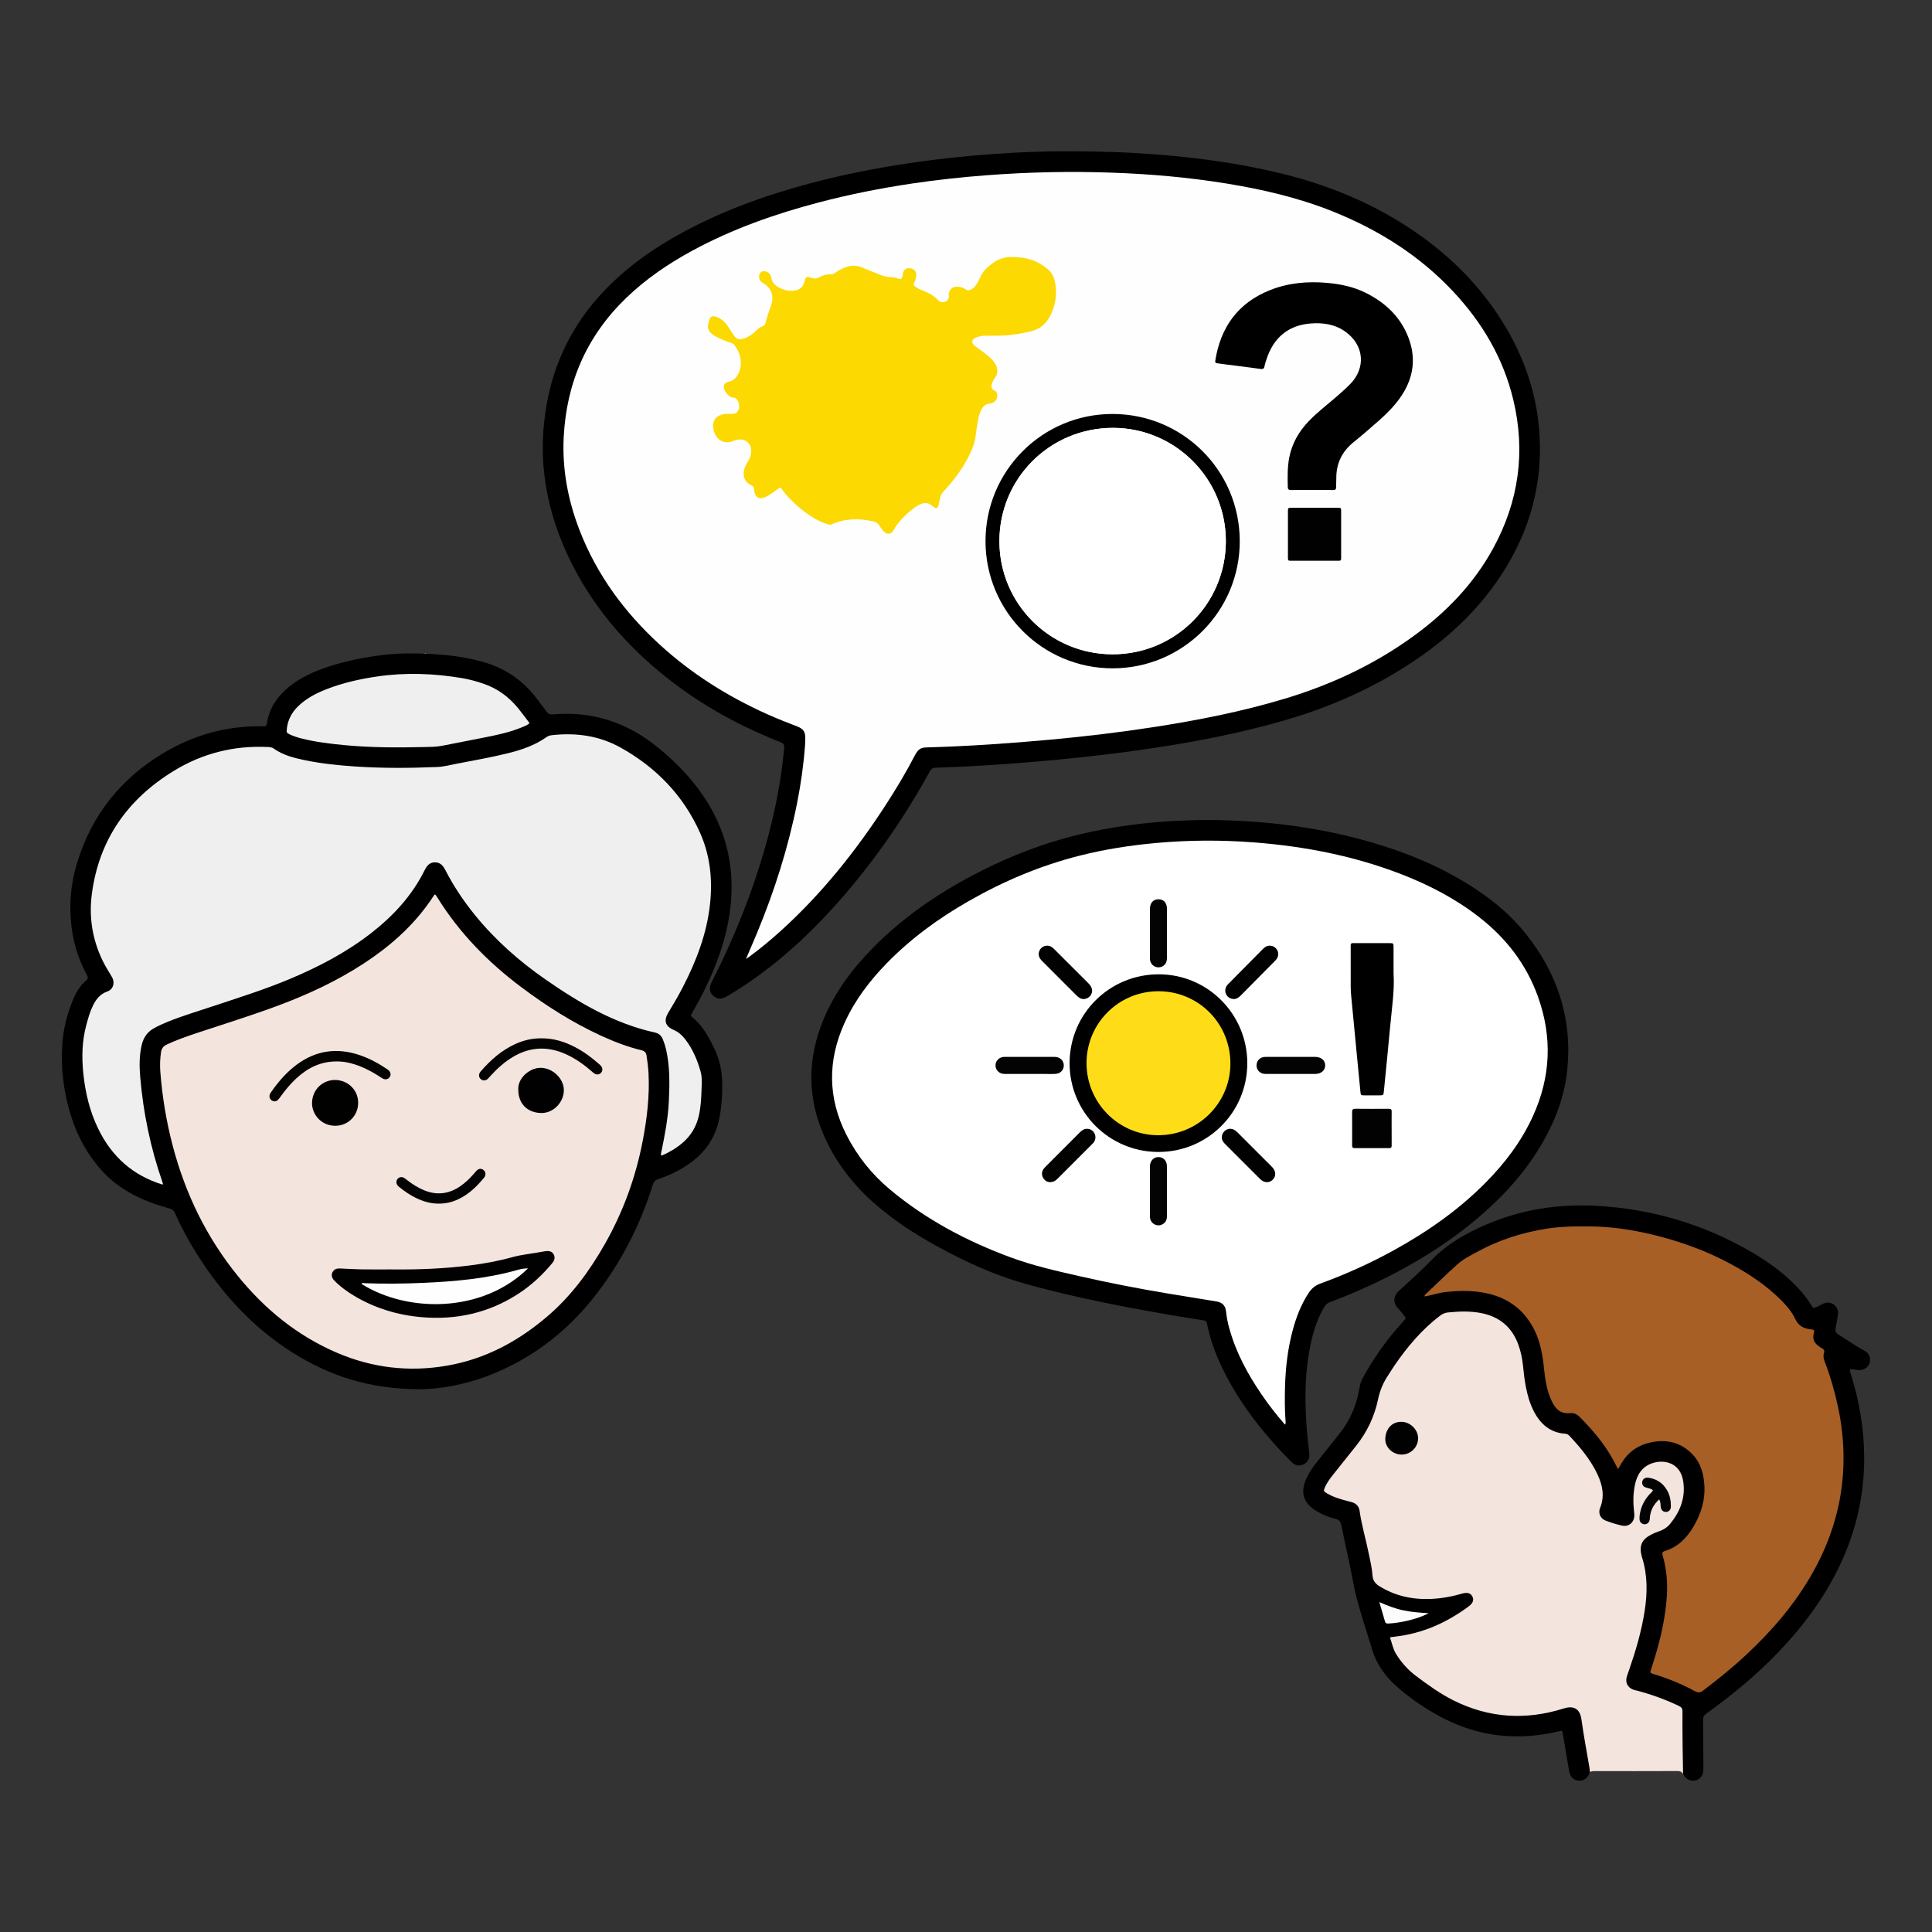<?xml version="1.0" encoding="iso-8859-1"?>
<!-- Generator: Adobe Illustrator 19.0.0, SVG Export Plug-In . SVG Version: 6.00 Build 0)  -->
<svg version="1.1" xmlns="http://www.w3.org/2000/svg" xmlns:xlink="http://www.w3.org/1999/xlink" x="0px" y="0px"
	 viewBox="0 0 500 500" style="enable-background:new 0 0 500 500;" xml:space="preserve">
<rect x="0" y="0" width="500" height="500" fill="#333333" stroke="none"/>
<g id="Layer_1">
	<g id="XMLID_5488_">
		<path id="XMLID_5509_" style="fill:#090706;" d="M119.499,306.933c-0.002-0.042-0.023-0.105-0.004-0.122
			c1.456-1.311,2.896-2.631,4.17-4.131c0.54-0.636,1.216-0.616,1.789-0.149c0.575,0.469,0.671,1.226,0.152,1.905
			c-0.507,0.663-1.097,1.262-1.643,1.896c-0.162,0.188-0.297,0.4-0.444,0.601C122.179,306.933,120.839,306.933,119.499,306.933z"/>
		<path id="XMLID_5508_" style="fill:#908D8D;" d="M110.23,224.811c0.003,2.875-0.001,5.75,0.019,8.625
			c0.002,0.315-0.222,0.808,0.411,0.843c-0.074,0.479-0.378,0.421-0.707,0.303c0-3.266,0-6.532,0-9.797
			C110.045,224.794,110.138,224.803,110.23,224.811z"/>
		<path id="XMLID_5507_" style="fill:#8D8A8A;" d="M110.193,174.05c-0.08-0.003-0.16-0.007-0.24-0.01c0-1.675,0-3.35,0-5.024
			c0.086,0.003,0.172,0.005,0.258,0.008C110.205,170.699,110.199,172.374,110.193,174.05z"/>
		<path id="XMLID_5506_" d="M274.934,39.148c9.636-0.016,16.832,0.246,24.013,0.8c10.735,0.828,21.384,2.265,31.871,4.766
			c11.774,2.808,22.902,7.179,33.103,13.761c10.681,6.892,19.559,15.566,25.998,26.602c4.642,7.956,7.555,16.505,8.373,25.695
			c1.237,13.91-2.26,26.64-9.915,38.254c-6.087,9.235-14.07,16.546-23.262,22.591c-10.008,6.582-20.843,11.356-32.328,14.702
			c-8.123,2.367-16.369,4.201-24.69,5.697c-5.806,1.044-11.64,1.922-17.492,2.684c-7.928,1.032-15.873,1.86-23.84,2.519
			c-8.22,0.679-16.446,1.215-24.689,1.466c-0.827,0.025-1.156,0.411-1.498,1.035c-6.348,11.561-13.793,22.366-22.425,32.342
			c-7.011,8.102-14.719,15.455-23.52,21.612c-2.058,1.44-4.171,2.797-6.341,4.064c-0.289,0.168-0.579,0.341-0.886,0.469
			c-1.029,0.43-1.983,0.254-2.802-0.477c-0.825-0.737-1.076-1.686-0.761-2.741c0.142-0.476,0.395-0.921,0.621-1.368
			c4.853-9.619,8.981-19.536,12.204-29.822c3.011-9.61,5.236-19.386,6.201-29.428c0.18-1.872,0.187-1.876-1.585-2.582
			c-11.121-4.434-21.416-10.282-30.635-17.953c-9.677-8.052-17.597-17.531-23.13-28.897c-5.155-10.59-7.754-21.75-6.89-33.555
			c1.089-14.873,6.865-27.642,17.644-38.053c6.322-6.106,13.609-10.823,21.42-14.768c10.776-5.441,22.149-9.224,33.842-12.104
			c8.01-1.973,16.112-3.451,24.283-4.594C250.935,40.028,264.123,39.21,274.934,39.148z"/>
		<path id="XMLID_5496_" style="fill:#8D8A8A;" d="M110.974,174.266c-0.303,0.087-0.612,0.193-0.779-0.214
			C110.473,174.059,110.743,174.09,110.974,174.266z"/>
		<path id="XMLID_5495_" style="fill:#FEFEFE;" d="M193.059,248.17c1.042-2.443,1.976-4.585,2.871-6.743
			c4.519-10.889,8.067-22.078,10.367-33.651c0.98-4.93,1.678-9.9,2.047-14.914c0.046-0.626,0.06-1.255,0.063-1.882
			c0.007-1.568-0.529-2.377-2.023-2.95c-2.617-1.004-5.225-2.028-7.783-3.175c-10.272-4.607-19.701-10.523-28.004-18.157
			c-9.001-8.275-16.108-17.898-20.563-29.359c-3.024-7.78-4.571-15.837-4.148-24.198c0.714-14.113,5.973-26.218,16.204-36.069
			c5.103-4.914,10.908-8.858,17.115-12.221c10.324-5.593,21.308-9.463,32.634-12.444c7.939-2.09,15.979-3.686,24.092-4.896
			c6.457-0.963,12.947-1.666,19.46-2.162c10.823-0.824,21.657-1.051,32.503-0.662c9.839,0.353,19.634,1.204,29.355,2.78
			c9.435,1.53,18.717,3.671,27.623,7.236c11.891,4.76,22.52,11.43,31.303,20.843c7.442,7.975,12.849,17.116,15.431,27.786
			c3.276,13.537,1.471,26.432-5.206,38.629c-4.976,9.09-11.995,16.372-20.301,22.455c-10.236,7.495-21.556,12.788-33.681,16.428
			c-11.044,3.315-22.321,5.543-33.702,7.304c-8.894,1.376-17.824,2.441-26.785,3.264c-10.506,0.966-21.026,1.691-31.573,2.004
			c-0.46,0.014-0.927,0.002-1.376,0.086c-1.035,0.192-1.65,0.894-2.115,1.796c-2.265,4.394-4.805,8.628-7.485,12.779
			c-7.799,12.08-16.709,23.237-27.403,32.906c-2.547,2.303-5.193,4.489-7.953,6.535C193.792,247.691,193.544,247.844,193.059,248.17
			z"/>
		<path id="XMLID_5493_" d="M339.512,126.815c-1.799,0-3.599-0.016-5.398,0.009c-0.577,0.008-0.821-0.168-0.834-0.781
			c-0.055-2.553-0.116-5.097,0.375-7.629c0.717-3.697,2.514-6.783,5.1-9.47c2.126-2.208,4.559-4.061,6.87-6.056
			c1.299-1.121,2.589-2.251,3.793-3.475c4.101-4.169,3.63-9.998-1.105-13.481c-2.708-1.992-5.821-2.464-9.066-2.22
			c-5.716,0.429-9.589,3.564-11.454,9.182c-0.198,0.595-0.404,1.195-0.512,1.809c-0.117,0.668-0.358,0.878-1.087,0.773
			c-3.146-0.45-6.304-0.821-9.457-1.223c-0.581-0.074-1.161-0.152-1.741-0.235c-0.396-0.056-0.555-0.236-0.484-0.683
			c1.378-8.647,5.847-14.918,14.096-18.224c4.795-1.922,9.799-2.356,14.919-1.896c3.493,0.314,6.872,1.036,10.013,2.616
			c4.988,2.51,8.873,6.152,10.922,11.438c1.84,4.746,1.553,9.408-0.988,13.899c-1.762,3.114-4.24,5.587-6.884,7.916
			c-2.04,1.798-4.09,3.588-6.211,5.287c-3.052,2.444-4.589,5.563-4.546,9.471c0.008,0.753-0.061,1.506-0.047,2.259
			c0.01,0.551-0.225,0.725-0.751,0.72C343.195,126.804,341.353,126.815,339.512,126.815z"/>
		<path id="XMLID_5490_" style="fill:#020101;" d="M340.158,131.415c2.007,0,4.014-0.008,6.021,0.004
			c0.886,0.005,0.906,0.024,0.908,0.908c0.008,3.972,0.008,7.945-0.001,11.917c-0.002,0.86-0.027,0.881-0.933,0.882
			c-3.972,0.008-7.945,0.009-11.917,0c-0.89-0.002-0.915-0.025-0.917-0.91c-0.01-3.972-0.01-7.945,0-11.917
			c0.002-0.857,0.027-0.875,0.944-0.88C336.228,131.407,338.193,131.415,340.158,131.415z"/>
		<g id="XMLID_5451_">
			<path id="XMLID_5494_" d="M287.781,107.137c-18.115,0.061-32.75,14.79-32.732,32.941c0.018,18.179,14.775,32.913,32.937,32.886
				c18.173-0.027,32.9-14.802,32.861-32.965C320.808,121.733,306.059,107.075,287.781,107.137z M287.887,169.331
				c-16.218-0.032-29.273-13.137-29.242-29.352c0.031-16.252,13.182-29.295,29.485-29.243c16.101,0.051,29.154,13.214,29.117,29.361
				C317.211,156.315,304.107,169.363,287.887,169.331z"/>
			<path id="XMLID_5521_" style="fill:#FFFFFF;" d="M288.131,110.735c-16.304-0.052-29.454,12.991-29.485,29.243
				c-0.031,16.216,13.024,29.32,29.242,29.352c16.219,0.032,29.323-13.016,29.36-29.235
				C317.285,123.949,304.231,110.786,288.131,110.735z"/>
		</g>
		<path id="XMLID_5694_" d="M312.177,212.2c13.664,0.079,26.526,1.516,39.153,4.803c9.108,2.371,17.876,5.619,26.064,10.314
			c6.587,3.777,12.615,8.284,17.391,14.24c8.209,10.234,12.11,21.878,10.851,35.047c-0.647,6.767-2.952,13.032-6.315,18.914
			c-4.225,7.391-9.818,13.632-16.239,19.163c-8.66,7.46-18.359,13.276-28.704,18.06c-3.305,1.528-6.66,2.941-10.079,4.192
			c-0.772,0.283-1.263,0.732-1.656,1.411c-1.784,3.081-2.821,6.428-3.529,9.887c-1.302,6.363-1.453,12.795-1.079,19.254
			c0.153,2.633,0.399,5.258,0.736,7.874c0.043,0.332,0.087,0.665,0.102,0.999c0.055,1.212-0.453,2.122-1.553,2.633
			c-1.108,0.514-2.139,0.294-3.002-0.55c-1.766-1.727-3.448-3.537-5.079-5.392c-4.689-5.332-8.842-11.039-12.099-17.367
			c-2.096-4.072-3.781-8.297-4.709-12.801c-0.216-1.049-0.228-1.061-1.355-1.234c-5.128-0.786-10.244-1.652-15.346-2.592
			c-10.165-1.874-20.273-3.994-30.239-6.772c-8.076-2.252-15.622-5.715-22.942-9.726c-5.593-3.065-10.917-6.53-15.766-10.693
			c-5.802-4.98-10.406-10.874-13.505-17.887c-4.423-10.006-4.337-20.061-0.165-30.113c2.949-7.104,7.465-13.147,12.827-18.591
			c7.561-7.676,16.311-13.728,25.802-18.748c7.418-3.923,15.133-7.127,23.214-9.423c6.617-1.88,13.359-3.114,20.188-3.903
			C301.014,212.519,306.907,212.255,312.177,212.2z"/>
		<g id="XMLID_5449_">
			<path id="XMLID_5696_" style="fill:#F4E4DE;" d="M435.579,459.116c-0.304-0.532-0.687-0.775-1.374-0.771
				c-7.136,0.035-14.271,0.022-21.407,0.018c-0.463,0-0.919,0-1.33,0.253c-0.742-1.357-0.78-2.887-1.024-4.357
				c-0.534-3.221-1.091-6.437-1.63-9.657c-0.345-2.064-1.477-2.785-3.512-2.236c-2.911,0.785-5.82,1.515-8.838,1.832
				c-4.994,0.525-9.837-0.025-14.626-1.489c-6.802-2.079-12.492-6.023-17.765-10.605c-2.2-1.912-3.673-4.428-4.401-7.327
				c-0.235-0.933,0.062-1.328,0.946-1.478c1.649-0.28,3.309-0.485,4.938-0.898c5.017-1.274,9.58-3.489,13.772-6.501
				c0.444-0.319,0.853-0.677,1.181-1.118c0.327-0.44,0.404-0.915,0.15-1.414c-0.274-0.541-0.725-0.798-1.329-0.758
				c-0.504,0.033-0.99,0.176-1.472,0.315c-2.547,0.735-5.163,1.17-7.792,1.26c-4.874,0.166-9.469-0.909-13.604-3.632
				c-0.864-0.569-1.398-1.319-1.512-2.338c-0.553-4.926-1.957-9.677-2.961-14.511c-0.136-0.656-0.323-1.307-0.366-1.974
				c-0.098-1.518-0.973-2.339-2.35-2.74c-1.567-0.456-3.15-0.859-4.655-1.51c-2.442-1.058-2.72-1.687-1.332-3.945
				c1.448-2.356,3.256-4.462,5.042-6.566c3.395-3.999,6.491-8.25,7.571-13.433c0.959-4.601,3.248-8.374,5.91-12.039
				c3.013-4.149,6.397-7.955,10.48-11.101c0.61-0.47,1.229-0.897,2.005-0.967c3.378-0.303,6.759-0.558,10.098,0.324
				c4.964,1.312,7.881,4.633,9.299,9.45c0.929,3.157,0.858,6.466,1.53,9.66c0.74,3.518,1.747,6.907,4.462,9.504
				c1.351,1.293,2.934,2.074,4.795,2.236c0.833,0.072,1.563,0.325,2.127,0.939c2.978,3.251,5.787,6.623,7.494,10.76
				c1.039,2.517,1.352,5.059,0.468,7.711c-0.595,1.785,0.034,2.905,1.835,3.472c0.958,0.301,1.893,0.688,2.879,0.889
				c2.295,0.467,3.534-0.74,3.283-3.048c-0.3-2.761-0.284-5.523,0.542-8.213c1.22-3.971,4.891-5.957,8.747-4.839
				c2.342,0.679,3.473,2.349,3.996,4.559c0.821,3.47-0.122,6.631-1.823,9.626c-1.175,2.068-2.786,3.639-5.134,4.36
				c-0.716,0.22-1.374,0.617-2.009,1.027c-1.727,1.113-2.338,2.437-1.766,4.381c1.028,3.494,1.419,7.039,1.263,10.669
				c-0.116,2.689-0.534,5.331-1.124,7.943c-0.887,3.921-1.915,7.806-3.386,11.559c-0.061,0.156-0.114,0.315-0.168,0.473
				c-0.917,2.696-0.344,3.71,2.448,4.461c3.402,0.915,6.697,2.129,9.916,3.564c1.138,0.507,1.676,1.214,1.614,2.502
				c-0.224,4.686,0.346,9.363,0.231,14.05C435.896,458.015,436.043,458.63,435.579,459.116z"/>
			<path id="XMLID_5695_" d="M435.579,459.116c-0.04-2.342-0.093-4.684-0.117-7.027c-0.031-3.056-0.066-6.112-0.038-9.167
				c0.007-0.75-0.261-1.104-0.913-1.417c-3.52-1.689-7.171-3.003-10.945-3.988c-0.323-0.084-0.655-0.152-0.965-0.273
				c-1.314-0.512-1.982-1.766-1.632-3.134c0.175-0.686,0.445-1.349,0.677-2.021c1.712-4.948,3.173-9.958,3.987-15.147
				c0.73-4.65,0.765-9.25-0.641-13.793c-0.05-0.16-0.102-0.319-0.143-0.481c-0.666-2.627,0.03-4.23,2.425-5.484
				c0.664-0.348,1.364-0.645,2.074-0.884c1.145-0.386,2.134-1.013,2.885-1.932c2.595-3.171,3.988-6.716,3.397-10.907
				c-0.693-4.915-4.866-5.772-7.836-4.845c-2.925,0.913-4.198,3.148-4.733,5.944c-0.419,2.194-0.418,4.409-0.172,6.626
				c0.032,0.291,0.075,0.582,0.081,0.874c0.036,1.849-1.373,3.154-3.166,2.77c-1.466-0.314-2.913-0.778-4.314-1.317
				c-1.293-0.497-1.936-1.924-1.401-3.228c1.251-3.049,0.652-5.914-0.669-8.729c-1.784-3.8-4.447-6.968-7.29-10.001
				c-0.306-0.327-0.654-0.478-1.098-0.51c-3.923-0.28-6.415-2.552-8.122-5.886c-0.999-1.952-1.581-4.046-2.008-6.187
				c-0.377-1.89-0.571-3.805-0.772-5.719c-0.189-1.797-0.575-3.547-1.188-5.25c-1.613-4.48-4.782-7.159-9.41-8.132
				c-2.941-0.618-5.905-0.498-8.873-0.2c-0.833,0.084-1.491,0.457-2.135,0.95c-4.639,3.554-8.331,7.969-11.623,12.749
				c-0.617,0.896-1.168,1.836-1.77,2.741c-1.238,1.863-2.031,3.856-2.501,6.082c-0.925,4.388-2.821,8.392-5.628,11.927
				c-2.03,2.557-4.071,5.104-6.104,7.659c-0.757,0.952-1.462,1.941-1.974,3.049c-0.458,0.99-0.419,1.117,0.553,1.69
				c1.676,0.988,3.536,1.493,5.395,1.995c0.404,0.109,0.82,0.181,1.211,0.324c0.984,0.361,1.615,1.079,1.763,2.107
				c0.543,3.776,1.642,7.431,2.393,11.161c0.372,1.844,0.83,3.669,0.954,5.558c0.077,1.179,0.565,2.065,1.648,2.751
				c4.153,2.629,8.691,3.595,13.535,3.383c2.729-0.12,5.398-0.608,8.02-1.373c1.339-0.39,2.171-0.149,2.631,0.713
				c0.49,0.917,0.198,1.757-0.994,2.639c-5.654,4.182-11.888,6.961-18.928,7.776c-0.411,0.048-0.821,0.108-1.402,0.185
				c0.556,1.49,0.784,3.01,1.609,4.335c1.364,2.19,3.044,4.085,5.113,5.639c3.081,2.313,6.192,4.573,9.65,6.311
				c9.257,4.654,18.838,5.219,28.64,2.12c2.259-0.714,4.143-0.188,4.56,2.854c0.573,4.183,1.376,8.335,2.074,12.501
				c0.062,0.369,0.081,0.746,0.12,1.119c-0.082,0.192-0.158,0.387-0.248,0.576c-0.554,1.155-1.525,1.743-2.701,1.64
				c-1.199-0.105-2.121-0.919-2.376-2.231c-0.351-1.806-0.632-3.626-0.94-5.441c-0.252-1.485-0.493-2.971-0.75-4.455
				c-0.146-0.842-0.16-0.859-1.027-0.65c-4.216,1.018-8.488,1.465-12.823,1.264c-6.914-0.321-13.309-2.394-19.272-5.83
				c-3.559-2.051-6.94-4.386-9.992-7.142c-2.863-2.585-5.078-5.603-6.215-9.394c-1.779-5.93-3.895-11.784-5.014-17.872
				c-0.886-4.817-2.03-9.569-2.98-14.366c-0.19-0.957-0.594-1.405-1.538-1.639c-1.749-0.434-3.422-1.114-4.966-2.063
				c-3.355-2.062-4.169-4.767-2.55-8.365c0.71-1.578,1.701-2.976,2.769-4.322c1.924-2.427,3.859-4.846,5.792-7.266
				c2.835-3.549,4.521-7.6,5.226-12.066c0.126-0.801,0.366-1.525,0.751-2.236c2.925-5.401,6.462-10.361,10.637-14.866
				c0.672-0.725,0.666-0.729,0.054-1.479c-0.477-0.583-0.911-1.208-1.436-1.744c-1.428-1.461-1.356-3.238,0.258-4.691
				c2.892-2.603,5.77-5.235,8.484-8.02c3.972-4.076,8.787-6.785,13.922-9.003c9.078-3.921,18.599-5.4,28.44-4.893
				c14.336,0.738,27.74,4.682,40.165,11.88c3.408,1.974,6.638,4.222,9.587,6.851c2.324,2.072,4.398,4.357,6.046,7.012
				c0.495,0.798,0.517,0.803,1.366,0.435c0.536-0.233,1.052-0.514,1.574-0.78c1.03-0.524,2.031-0.483,2.945,0.229
				c0.866,0.675,1.175,1.588,0.978,2.678c-0.201,1.112-0.338,2.236-0.581,3.338c-0.168,0.759,0.011,1.222,0.696,1.647
				c2.238,1.389,4.365,2.953,6.711,4.176c1.409,0.734,1.883,2.182,1.272,3.506c-0.479,1.038-1.527,1.626-2.777,1.541
				c-0.375-0.026-0.746-0.106-1.12-0.144c-0.328-0.033-0.659-0.042-1.056-0.066c-0.087,0.618,0.174,1.106,0.325,1.597
				c2.143,6.966,3.339,14.086,3.344,21.377c0.008,10.575-2.523,20.542-7.379,29.929c-3.917,7.573-9.026,14.271-14.92,20.395
				c-5.678,5.901-11.961,11.095-18.609,15.856c-0.589,0.422-0.801,0.829-0.792,1.526c0.051,3.851,0.059,7.702,0.081,11.553
				c0.003,0.544,0.023,1.09-0.008,1.632c-0.07,1.236-0.811,2.183-1.931,2.513c-1.072,0.315-2.148-0.052-2.892-1
				C435.842,459.545,435.717,459.325,435.579,459.116z"/>
			<path id="XMLID_5692_" style="fill:#010101;" d="M367.004,372.218c-0.005,2.319-1.888,4.202-4.225,4.226
				c-2.334,0.023-4.379-1.891-4.265-4.152c0.121-2.394,1.562-4.299,4.1-4.329C364.931,367.935,367.008,369.976,367.004,372.218z"/>
			<path id="XMLID_5691_" style="fill:#030303;" d="M427.786,385.65c-0.528-0.381-1.094-0.502-1.665-0.638
				c-0.841-0.2-1.234-0.785-1.106-1.541c0.121-0.72,0.721-1.154,1.593-1.036c2.119,0.286,3.731,1.366,4.81,3.219
				c0.758,1.301,1.017,2.73,1.006,4.212c-0.007,0.863-0.513,1.396-1.257,1.419c-0.747,0.023-1.285-0.471-1.373-1.322
				c-0.064-0.616-0.032-1.243-0.374-1.935c-1.372,1.207-2.173,2.646-2.404,4.407c-0.043,0.33-0.02,0.674-0.101,0.992
				c-0.173,0.676-0.753,1.099-1.37,1.057c-0.628-0.043-1.163-0.533-1.231-1.216c-0.041-0.41-0.002-0.835,0.054-1.247
				c0.276-2.052,1.173-3.81,2.562-5.332C427.205,386.385,427.573,386.157,427.786,385.65z"/>
			<path id="XMLID_5690_" style="fill:#A75F26;" d="M418.68,380.095c-0.494-0.933-0.973-1.894-1.502-2.827
				c-2.248-3.963-5.202-7.37-8.384-10.596c-0.688-0.697-1.498-1.063-2.482-0.955c-2.385,0.263-3.743-1.056-4.682-3.022
				c-1.225-2.566-1.71-5.315-1.995-8.113c-0.361-3.545-0.888-7.045-2.492-10.296c-2.493-5.054-6.49-8.194-11.954-9.487
				c-3.751-0.888-7.528-0.837-11.337-0.387c-1.749,0.206-3.39,0.85-5.199,1.099c0.048-0.486,0.4-0.671,0.645-0.903
				c2.612-2.475,5.197-4.98,7.868-7.39c1.495-1.349,3.317-2.254,5.076-3.217c5.632-3.081,11.651-5.016,17.984-6.017
				c3.819-0.604,7.663-0.643,11.513-0.589c5.373,0.076,10.658,0.855,15.868,2.109c7.183,1.729,14.097,4.214,20.593,7.766
				c4.641,2.537,9.016,5.466,12.771,9.232c1.451,1.455,2.794,3.036,3.669,4.902c0.792,1.691,2.105,2.4,3.832,2.604
				c1.112,0.132,1.179,0.148,0.916,1.182c-0.353,1.385,0.178,2.359,1.231,3.156c0.266,0.202,0.541,0.403,0.84,0.549
				c0.624,0.306,0.786,0.694,0.566,1.401c-0.225,0.723-0.04,1.483,0.243,2.206c1.435,3.668,2.496,7.447,3.343,11.29
				c1.267,5.754,1.75,11.581,1.368,17.45c-0.611,9.382-3.452,18.094-8.122,26.24c-4.498,7.846-10.325,14.603-16.902,20.741
				c-3.547,3.31-7.316,6.366-11.192,9.29c-0.725,0.547-1.283,0.624-2.109,0.175c-3.388-1.842-6.944-3.304-10.639-4.422
				c-1.018-0.308-1.021-0.33-0.666-1.403c1.221-3.692,2.3-7.423,3.026-11.248c0.467-2.463,0.831-4.933,1.001-7.442
				c0.244-3.586-0.068-7.09-1.056-10.539c-0.161-0.56-0.238-1.001,0.518-1.228c3.408-1.026,5.723-3.403,7.458-6.361
				c1.939-3.305,3.057-6.864,2.789-10.764c-0.2-2.912-0.956-5.666-2.984-7.815c-3.01-3.189-6.796-4.104-11.027-3.145
				c-3.452,0.783-6.051,2.747-7.732,5.887c-0.157,0.293-0.329,0.578-0.501,0.862C418.829,380.091,418.767,380.083,418.68,380.095z"
				/>
			<path id="XMLID_5689_" style="fill:#FCFCFC;" d="M369.736,417.499c-2.104,1.081-4.327,1.738-6.616,2.18
				c-1.271,0.245-2.55,0.443-3.848,0.487c-0.411,0.014-0.709-0.048-0.842-0.53c-0.444-1.598-0.929-3.184-1.467-5.012
				c2.175,0.948,4.174,1.717,6.284,2.149C365.384,417.212,367.545,417.365,369.736,417.499z"/>
		</g>
		<path id="XMLID_5688_" style="fill:#FFFFFF;" d="M332.55,368.681c-2.226-2.532-4.218-5.112-6.06-7.807
			c-3.561-5.21-6.541-10.709-8.274-16.82c-0.423-1.492-0.746-3.004-0.905-4.549c-0.164-1.595-0.923-2.426-2.489-2.685
			c-4.127-0.683-8.259-1.337-12.385-2.024c-7.841-1.305-15.64-2.83-23.391-4.595c-5.875-1.338-11.762-2.681-17.419-4.765
			c-11.384-4.192-22.002-9.808-31.351-17.633c-4.678-3.915-8.423-8.608-11.194-14.048c-4.886-9.59-4.934-19.288-0.508-29.042
			c2.661-5.866,6.502-10.91,10.979-15.493c6.218-6.366,13.341-11.549,21.04-15.958c9.123-5.225,18.73-9.284,28.943-11.853
			c6.424-1.616,12.947-2.63,19.541-3.233c8.484-0.776,16.976-0.817,25.462-0.163c13.038,1.005,25.777,3.469,38.019,8.193
			c7.26,2.802,14.107,6.36,20.267,11.163c6.961,5.426,12.162,12.14,15.176,20.503c3.795,10.527,3.34,20.854-1.293,31.013
			c-2.954,6.479-7.177,12.064-12.154,17.106c-6.998,7.091-15.068,12.735-23.76,17.533c-6.129,3.383-12.491,6.261-19.065,8.655
			c-1.348,0.491-2.301,1.288-3.057,2.442c-1.924,2.939-3.177,6.163-4.089,9.533c-1.309,4.835-1.884,9.774-2.021,14.768
			c-0.082,2.971-0.078,5.944,0.14,8.912C332.72,368.069,332.808,368.319,332.55,368.681z"/>
		<path id="XMLID_5687_" d="M276.81,275.102c0.033-12.772,10.363-23.006,23.168-22.95c12.634,0.055,22.832,10.349,22.82,23.035
			c-0.012,12.721-10.293,22.96-23.03,22.938C287.038,298.103,276.777,287.812,276.81,275.102z"/>
		<path id="XMLID_5686_" d="M360.653,251.999c0.295,4.149-0.457,9.001-0.898,13.869c-0.498,5.496-1.067,10.985-1.603,16.477
			c-0.11,1.125-0.106,1.129-1.254,1.133c-1.255,0.004-2.509,0.009-3.764-0.002c-0.959-0.008-0.968-0.017-1.06-0.947
			c-0.247-2.496-0.488-4.993-0.728-7.49c-0.553-5.743-1.108-11.485-1.652-17.229c-0.075-0.79-0.129-1.584-0.132-2.377
			c-0.014-3.346-0.008-6.692-0.005-10.038c0.001-1.381-0.136-1.319,1.254-1.319c2.886,0,5.772-0.002,8.657,0.001
			c1.173,0.002,1.18,0.008,1.183,1.133C360.657,247.219,360.653,249.227,360.653,251.999z"/>
		<path id="XMLID_5683_" style="fill:#020202;" d="M360.154,292.075c0,1.464-0.013,2.929,0.007,4.393
			c0.007,0.472-0.139,0.669-0.637,0.667c-2.97-0.015-5.941-0.018-8.911,0.001c-0.581,0.004-0.688-0.271-0.685-0.769
			c0.013-2.845,0.018-5.69-0.004-8.534c-0.005-0.632,0.177-0.892,0.858-0.885c2.886,0.031,5.773,0.023,8.66,0.005
			c0.547-0.004,0.73,0.193,0.721,0.73C360.138,289.146,360.154,290.611,360.154,292.075z"/>
		<path id="XMLID_5682_" style="fill:#040303;" d="M333.999,277.933c-2.008,0-4.016,0.002-6.023-0.002
			c-0.334-0.001-0.675,0.013-0.999-0.051c-1.112-0.22-1.822-1.136-1.78-2.247c0.04-1.052,0.77-1.892,1.84-2.073
			c0.327-0.055,0.667-0.038,1.001-0.038c4.016-0.002,8.031-0.001,12.047-0.001c0.125,0,0.251-0.001,0.376,0.002
			c1.508,0.041,2.516,0.944,2.495,2.233c-0.021,1.247-0.999,2.123-2.431,2.173c-0.251,0.009-0.502,0.003-0.753,0.003
			C337.847,277.933,335.923,277.933,333.999,277.933z"/>
		<path id="XMLID_5681_" style="fill:#040303;" d="M266.35,277.933c-1.921,0-3.842,0.001-5.763-0.001
			c-0.334,0-0.672,0.02-1.001-0.026c-1.159-0.162-1.98-1.121-1.948-2.242c0.031-1.074,0.836-1.96,1.947-2.116
			c0.287-0.04,0.583-0.025,0.876-0.025c4.009-0.001,8.018-0.001,12.028,0c0.251,0,0.503-0.012,0.751,0.013
			c1.186,0.12,2.037,1.001,2.072,2.128c0.036,1.173-0.832,2.163-2.071,2.246c-0.998,0.067-2.004,0.022-3.006,0.024
			C268.939,277.935,267.645,277.933,266.35,277.933z"/>
		<path id="XMLID_5680_" style="fill:#040303;" d="M302.005,308.387c0,2.088-0.006,4.176,0.003,6.263
			c0.004,0.893-0.249,1.651-1.047,2.138c-1.32,0.806-3.004,0.066-3.311-1.46c-0.057-0.283-0.045-0.582-0.045-0.874
			c-0.003-4.092-0.002-8.184-0.002-12.276c0-0.167-0.006-0.335,0.005-0.501c0.088-1.322,1.018-2.249,2.235-2.229
			c1.17,0.019,2.088,0.903,2.145,2.175c0.055,1.209,0.017,2.421,0.019,3.632c0.001,1.044,0,2.088,0,3.132H302.005z"/>
		<path id="XMLID_5679_" style="fill:#040303;" d="M302.007,241.584c0,1.968,0.001,3.936-0.002,5.903
			c-0.001,0.334,0.011,0.674-0.041,1.002c-0.181,1.125-1.073,1.871-2.181,1.856c-1.097-0.015-1.986-0.791-2.149-1.905
			c-0.048-0.329-0.03-0.668-0.03-1.003c-0.002-3.936-0.001-7.871-0.001-11.807c0-0.167-0.003-0.335,0.002-0.502
			c0.048-1.48,0.863-2.383,2.166-2.401c1.332-0.019,2.167,0.849,2.232,2.326c0.011,0.251,0.005,0.502,0.005,0.754
			C302.008,237.732,302.008,239.658,302.007,241.584z"/>
		<path id="XMLID_5678_" style="fill:#020201;" d="M271.755,305.939c-0.696-0.006-1.364-0.364-1.791-1.123
			c-0.401-0.713-0.392-1.444,0.021-2.144c0.167-0.282,0.403-0.531,0.637-0.766c2.948-2.955,5.906-5.901,8.85-8.861
			c0.555-0.558,1.167-0.964,1.975-0.912c1.701,0.109,2.62,2.019,1.66,3.434c-0.139,0.205-0.322,0.383-0.499,0.559
			c-2.98,2.983-5.964,5.961-8.94,8.947C273.178,305.565,272.641,305.926,271.755,305.939z"/>
		<path id="XMLID_5677_" style="fill:#010101;" d="M318.447,292.12c0.71,0.048,1.285,0.407,1.808,0.934
			c2.469,2.49,4.956,4.961,7.436,7.439c0.531,0.531,1.078,1.048,1.589,1.598c0.969,1.044,0.994,2.353,0.086,3.234
			c-0.9,0.874-2.213,0.83-3.234-0.181c-3.054-3.026-6.092-6.068-9.122-9.118c-0.842-0.847-1.01-1.713-0.595-2.612
			C316.773,292.641,317.577,292.118,318.447,292.12z"/>
		<path id="XMLID_5676_" style="fill:#010101;" d="M282.644,256.475c-0.057,0.646-0.346,1.312-1.053,1.736
			c-0.745,0.447-1.512,0.475-2.248,0.014c-0.348-0.217-0.65-0.518-0.944-0.811c-2.838-2.829-5.671-5.663-8.501-8.5
			c-0.264-0.264-0.54-0.532-0.739-0.843c-0.575-0.901-0.416-2.021,0.35-2.741c0.719-0.677,1.807-0.792,2.658-0.248
			c0.277,0.177,0.521,0.415,0.756,0.65c2.897,2.888,5.785,5.785,8.685,8.67C282.156,254.947,282.614,255.52,282.644,256.475z"/>
		<path id="XMLID_5675_" style="fill:#010101;" d="M319.344,258.554c-1.742-0.024-2.78-1.81-1.967-3.252
			c0.181-0.321,0.452-0.6,0.714-0.866c2.851-2.89,5.708-5.774,8.566-8.656c0.235-0.237,0.471-0.483,0.745-0.667
			c0.88-0.592,2.029-0.468,2.761,0.268c0.735,0.739,0.849,1.873,0.257,2.761c-0.161,0.241-0.371,0.452-0.576,0.659
			c-2.883,2.917-5.774,5.826-8.652,8.748C320.646,258.105,320.062,258.541,319.344,258.554z"/>
		<path id="XMLID_5674_" style="fill:#FEDD18;" d="M299.961,256.533c10.361,0.089,18.551,8.457,18.466,18.869
			c-0.084,10.231-8.526,18.477-18.833,18.393c-10.237-0.083-18.492-8.528-18.4-18.824
			C281.286,264.672,289.66,256.445,299.961,256.533z"/>
		<g id="XMLID_5450_">
			<path id="XMLID_5595_" d="M108.852,359.531c-13.456,0.007-23.774-3.555-33.306-9.596c-10.199-6.463-18.118-15.166-24.535-25.307
				c-2.174-3.435-4.089-7.014-5.754-10.721c-0.304-0.676-0.694-0.961-1.42-1.162c-6.541-1.816-12.635-4.502-17.325-9.625
				c-3.816-4.168-6.495-9.021-8.167-14.414c-1.866-6.017-2.652-12.181-2.223-18.471c0.281-4.126,1.313-8.088,2.949-11.885
				c0.752-1.745,1.752-3.356,3.212-4.594c0.615-0.521,0.495-0.887,0.18-1.47c-1.992-3.679-3.281-7.595-3.863-11.741
				c-0.816-5.812-0.378-11.547,1.321-17.145c3.722-12.267,11.144-21.693,22.096-28.339c7.962-4.833,16.59-7.259,25.921-7.095
				c0.579,0.01,1.033,0.037,1.15-0.753c0.604-4.077,2.819-7.188,5.989-9.681c2.969-2.335,6.37-3.833,9.93-4.999
				c4.509-1.477,9.141-2.406,13.842-2.997c5.133-0.645,10.274-0.483,15.415-0.094c3.557,0.269,7.053,0.862,10.5,1.799
				c5.966,1.622,10.751,4.925,14.404,9.899c0.743,1.012,1.555,1.976,2.267,3.008c0.436,0.632,0.934,0.802,1.685,0.738
				c3.988-0.344,7.944-0.138,11.85,0.802c5.94,1.429,11.147,4.286,15.805,8.174c4.161,3.474,7.935,7.32,11.023,11.804
				c5.25,7.623,7.811,16.051,7.516,25.309c-0.219,6.86-1.935,13.393-4.513,19.72c-1.582,3.882-3.461,7.618-5.566,11.241
				c-0.553,0.951-0.615,0.882,0.249,1.615c2.353,1.996,3.85,4.604,5.134,7.354c0.018,0.038,0.025,0.081,0.045,0.117
				c2.347,4.355,2.473,9.049,2.109,13.817c-0.131,1.713-0.347,3.412-0.722,5.092c-1.161,5.198-4.191,9.036-8.614,11.864
				c-2.233,1.428-4.617,2.551-7.132,3.37c-0.772,0.251-1.122,0.673-1.357,1.429c-3.316,10.663-8.36,20.434-15.299,29.193
				c-7.224,9.118-16.205,15.926-27.069,20.158C120.225,358.418,113.604,359.515,108.852,359.531z"/>
			<path id="XMLID_5589_" style="fill:#F0EFEF;" d="M42.086,306.575c-7.737-2.364-13.188-7.286-16.679-14.476
				c-2.186-4.502-3.319-9.275-3.837-14.224c-0.443-4.238-0.351-8.442,0.761-12.582c0.467-1.737,0.944-3.472,1.75-5.094
				c0.802-1.615,1.822-2.939,3.649-3.58c1.614-0.567,2.104-2.322,1.194-3.85c-0.813-1.366-1.666-2.705-2.361-4.14
				c-2.648-5.469-3.58-11.254-2.798-17.233c1.838-14.055,9.204-24.537,21.176-31.871c7.408-4.538,15.496-6.6,24.193-6.207
				c0.59,0.027,1.181,0.033,1.684,0.393c2.376,1.7,5.126,2.406,7.921,2.993c4.351,0.913,8.763,1.364,13.19,1.662
				c7.066,0.475,14.138,0.426,21.211,0.133c1.685-0.07,3.305-0.509,4.945-0.827c4.558-0.885,9.137-1.673,13.644-2.803
				c3.466-0.869,6.813-2.054,9.762-4.144c0.438-0.31,0.9-0.411,1.401-0.467c6.24-0.697,12.257,0.163,17.749,3.233
				c9.204,5.146,16.258,12.414,20.57,22.13c2.572,5.796,3.212,11.918,2.558,18.192c-0.811,7.782-3.567,14.933-7.136,21.815
				c-1.137,2.192-2.387,4.321-3.67,6.431c-1.263,2.076-0.796,3.555,1.405,4.499c1.19,0.51,2.125,1.331,2.906,2.332
				c1.962,2.515,3.194,5.409,4.044,8.439c0.413,1.474,0.291,3.077,0.242,4.625c-0.07,2.217-0.192,4.428-0.661,6.611
				c-0.631,2.932-2.062,5.364-4.359,7.29c-1.613,1.352-3.397,2.416-5.348,3.237c-0.265-0.402-0.076-0.755-0.005-1.102
				c0.877-4.308,1.713-8.636,1.913-13.027c0.203-4.467,0.293-8.958-0.725-13.374c-0.207-0.9-0.489-1.773-0.836-2.628
				c-0.374-0.92-1.033-1.521-2.002-1.734c-10.559-2.324-19.647-7.687-28.386-13.758c-6.771-4.704-12.903-10.118-18.128-16.523
				c-2.972-3.644-5.584-7.527-7.736-11.71c-0.59-1.146-1.302-2.068-2.724-2.063c-1.425,0.005-2.122,0.935-2.697,2.091
				c-3.253,6.545-8.082,11.762-13.796,16.212c-6.454,5.027-13.637,8.772-21.153,11.921c-6.529,2.735-13.278,4.843-19.987,7.07
				c-3.85,1.278-7.738,2.445-11.506,3.964c-1.205,0.486-2.381,1.025-3.522,1.647c-1.723,0.94-2.754,2.389-3.208,4.281
				c-0.664,2.764-0.645,5.559-0.408,8.365c0.787,9.3,2.677,18.367,5.743,27.186c0.054,0.156,0.09,0.319,0.126,0.481
				C42.163,306.422,42.13,306.463,42.086,306.575z"/>
			<path id="XMLID_5588_" style="fill:#F4E4DE;" d="M112.483,231.484c0.386,0.147,0.466,0.399,0.592,0.604
				c5.723,9.284,13.205,16.932,21.895,23.437c6.479,4.85,13.285,9.18,20.665,12.556c3.354,1.534,6.789,2.852,10.378,3.722
				c0.813,0.197,1.182,0.577,1.314,1.398c0.247,1.53,0.433,3.062,0.512,4.61c0.295,5.805-0.381,11.519-1.461,17.212
				c-1.811,9.541-5.071,18.55-9.869,26.983c-3.976,6.988-8.701,13.414-14.856,18.673c-7.548,6.45-16.031,11.029-25.917,12.747
				c-9.878,1.717-19.415,0.596-28.622-3.369c-10.18-4.384-18.497-11.175-25.458-19.709c-8.171-10.017-13.687-21.371-16.964-33.846
				c-1.641-6.249-2.689-12.596-3.194-19.033c-0.134-1.714-0.082-3.425,0.17-5.134c0.141-0.954,0.563-1.578,1.463-2
				c2.658-1.249,5.425-2.197,8.204-3.119c6.906-2.292,13.862-4.439,20.682-6.986c7.702-2.876,15.127-6.324,22.032-10.824
				c6.686-4.357,12.612-9.53,17.21-16.118C111.68,232.683,112.088,232.067,112.483,231.484z"/>
			<path id="XMLID_5587_" style="fill:#F0EFEF;" d="M137.049,187.151c-0.605,0.573-1.295,0.777-1.94,1.049
				c-3.103,1.31-6.383,1.988-9.666,2.642c-3.692,0.735-7.386,1.459-11.081,2.174c-1.569,0.303-3.166,0.287-4.753,0.323
				c-6.781,0.152-13.561,0.155-20.322-0.49c-3.79-0.361-7.573-0.791-11.274-1.739c-1.015-0.26-2.013-0.57-2.962-1.018
				c-0.884-0.418-0.916-0.494-0.82-1.443c0.239-2.353,1.287-4.301,2.976-5.925c2.122-2.041,4.687-3.346,7.394-4.399
				c4.195-1.631,8.566-2.601,13.002-3.251c7.348-1.076,14.685-0.806,21.994,0.426c1.941,0.327,3.832,0.856,5.694,1.505
				c3.54,1.233,6.42,3.384,8.777,6.256C135.098,184.518,136.048,185.84,137.049,187.151z"/>
			<path id="XMLID_5543_" style="fill:#010101;" d="M101.012,328.524c6.869,0.085,13.728-0.168,20.55-1.025
				c3.739-0.47,7.439-1.147,11.078-2.157c2.381-0.661,4.857-0.866,7.281-1.326c0.411-0.078,0.823-0.155,1.237-0.213
				c1.072-0.148,1.783,0.131,2.153,0.876c0.403,0.812,0.187,1.52-0.373,2.197c-2.58,3.118-5.517,5.842-8.924,8.035
				c-7.566,4.869-15.866,6.727-24.79,5.98c-6.269-0.525-12.148-2.295-17.563-5.527c-1.875-1.119-3.628-2.409-5.163-3.97
				c-0.838-0.852-0.832-1.931-0.057-2.66c0.473-0.445,1.044-0.476,1.641-0.45c1.84,0.082,3.679,0.201,5.52,0.23
				C96.072,328.554,98.542,328.524,101.012,328.524z"/>
			<path id="XMLID_5542_" style="fill:#010100;" d="M86.755,291.35c-3.596,0.001-6.057-2.945-5.998-5.949
				c0.067-3.457,2.793-5.956,6.034-5.902c3.292,0.054,5.899,2.629,5.901,5.884C92.695,288.737,90.083,291.362,86.755,291.35z"/>
			<path id="XMLID_5541_" style="fill:#010101;" d="M134.135,282.091c-0.236-3.118,3.013-5.766,5.783-5.744
				c3.103,0.025,6.002,2.787,6.007,5.761c0.006,3.171-2.687,5.947-5.76,5.938C136.546,288.036,134.151,285.67,134.135,282.091z"/>
			<path id="XMLID_5540_" style="fill:#030303;" d="M139.96,268.718c3.331-0.047,6.254,0.895,9.027,2.364
				c2.193,1.161,4.171,2.637,6.03,4.274c0.188,0.166,0.38,0.333,0.537,0.527c0.449,0.557,0.451,1.213,0.026,1.719
				c-0.415,0.494-1.1,0.621-1.702,0.26c-0.319-0.191-0.592-0.462-0.876-0.708c-2.262-1.955-4.693-3.64-7.503-4.726
				c-4.339-1.677-8.519-1.343-12.546,0.981c-2.31,1.333-4.255,3.098-6.036,5.06c-0.253,0.278-0.488,0.581-0.776,0.816
				c-0.548,0.447-1.232,0.423-1.717-0.01c-0.492-0.44-0.582-1.095-0.229-1.711c0.062-0.108,0.142-0.208,0.224-0.302
				c2.521-2.902,5.349-5.419,8.882-7.044C135.519,269.2,137.716,268.72,139.96,268.718z"/>
			<path id="XMLID_5539_" style="fill:#030302;" d="M87.387,274.697c-4.404-0.062-7.782,1.685-10.736,4.424
				c-1.509,1.399-2.818,2.974-4.016,4.644c-0.219,0.305-0.429,0.627-0.698,0.884c-0.48,0.46-1.089,0.493-1.607,0.145
				c-0.508-0.341-0.715-0.943-0.507-1.543c0.068-0.194,0.176-0.38,0.294-0.55c1.896-2.729,4.039-5.235,6.731-7.217
				c5.042-3.711,10.536-4.406,16.408-2.363c2.463,0.857,4.735,2.101,6.898,3.549c0.139,0.093,0.282,0.183,0.405,0.295
				c0.567,0.518,0.675,1.23,0.283,1.798c-0.389,0.565-1.09,0.726-1.786,0.364c-0.406-0.211-0.775-0.494-1.166-0.738
				c-2.608-1.626-5.336-2.954-8.398-3.503C88.704,274.744,87.915,274.721,87.387,274.697z"/>
			<path id="XMLID_5538_" style="fill:#030303;" d="M113.537,311.497c-2.097,0.02-4.04-0.574-5.905-1.478
				c-1.512-0.734-2.888-1.681-4.197-2.729c-0.195-0.156-0.396-0.317-0.549-0.512c-0.388-0.493-0.39-1.162-0.034-1.629
				c0.396-0.52,1.07-0.674,1.684-0.343c0.291,0.157,0.545,0.385,0.809,0.59c1.358,1.057,2.795,1.982,4.393,2.64
				c3.229,1.328,6.29,1,9.194-0.916c1.444-0.953,2.664-2.15,3.79-3.452c0.246-0.284,0.476-0.59,0.761-0.831
				c0.525-0.443,1.093-0.45,1.608-0.076c0.529,0.384,0.695,1.053,0.404,1.68c-0.069,0.149-0.174,0.285-0.28,0.414
				c-1.82,2.217-3.86,4.173-6.474,5.446C117.058,311.119,115.386,311.503,113.537,311.497z"/>
			<path id="XMLID_5537_" style="fill:#FEFEFE;" d="M136.656,328.247c-11.888,11.657-31.205,11.502-43.087,4.039
				c0.156-0.386,0.492-0.204,0.731-0.195c5.144,0.186,10.287,0.139,15.426-0.093c8.197-0.371,16.349-1.099,24.289-3.36
				C134.811,328.411,135.641,328.271,136.656,328.247z"/>
		</g>
		<path id="XMLID_6501_" style="fill:#FCD900;" d="M227.669,136.126c0.284,0.515,0.631,0.999,1.059,1.418
			c0.939,0.916,1.962,0.765,2.563-0.396c0.249-0.482,0.539-0.936,0.868-1.365c1.342-1.747,2.916-3.255,4.711-4.53
			c0.355-0.252,0.726-0.497,1.12-0.679c1.128-0.523,2.229-0.598,3.223,0.322c0.131,0.121,0.281,0.226,0.433,0.321
			c0.75,0.469,1.046,0.349,1.237-0.496c0.148-0.651,0.302-1.301,0.437-1.955c0.129-0.624,0.443-1.118,0.879-1.588
			c2.438-2.633,4.615-5.463,6.288-8.651c0.971-1.85,1.793-3.753,2.029-5.867c0.139-1.25,0.357-2.492,0.568-3.732
			c0.177-1.041,0.432-2.065,0.941-3.004c0.456-0.842,1.105-1.408,2.109-1.476c0.202-0.014,0.406-0.071,0.599-0.137
			c1.085-0.372,1.643-1.561,1.243-2.635c-0.083-0.223-0.221-0.381-0.446-0.499c-0.986-0.519-1.164-1.021-0.758-2.065
			c0.196-0.506,0.471-0.97,0.777-1.417c0.669-0.976,0.724-2.008,0.253-3.075c-0.273-0.619-0.68-1.146-1.146-1.634
			c-1.127-1.183-2.485-2.075-3.787-3.037c-0.227-0.168-0.463-0.328-0.672-0.518c-0.905-0.823-0.784-1.542,0.343-2.054
			c0.399-0.182,0.824-0.282,1.255-0.369c1.175-0.237,2.361-0.085,3.464-0.126c3.335,0.049,6.526-0.385,9.689-1.185
			c2.187-0.553,3.704-1.838,4.736-3.757c1.421-2.644,1.899-5.474,1.435-8.438c-0.222-1.416-0.697-2.747-1.832-3.732
			c-1.036-0.899-2.173-1.638-3.438-2.183c-2.029-0.873-4.17-1.059-6.342-1.073c-0.622-0.004-1.228,0.09-1.828,0.246
			c-1.483,0.385-2.7,1.229-3.85,2.201c-0.937,0.793-1.699,1.704-2.178,2.852c-0.276,0.662-0.607,1.306-1.024,1.898
			c-0.315,0.446-0.678,0.84-1.149,1.125c-0.512,0.309-0.987,0.435-1.569,0.047c-0.711-0.473-1.524-0.738-2.408-0.693
			c-1.147,0.058-1.96,0.905-1.961,2.059c0,0.154,0.027,0.308,0.024,0.462c-0.014,0.67-0.376,1.173-1.012,1.402
			c-0.751,0.27-1.374,0.022-1.875-0.536c-0.667-0.743-1.482-1.27-2.363-1.704c-0.599-0.295-1.201-0.602-1.832-0.81
			c-0.681-0.225-1.22-0.64-1.777-1.054c-0.274-0.204-0.348-0.376-0.176-0.702c0.35-0.666,0.538-1.392,0.606-2.139
			c0.078-0.856-0.568-1.574-1.519-1.735c-0.922-0.156-1.612,0.235-1.862,1.082c-0.094,0.318-0.115,0.658-0.198,0.98
			c-0.186,0.721-0.39,0.837-1.106,0.595c-0.712-0.241-1.43-0.384-2.188-0.393c-0.695-0.007-1.378-0.165-2.029-0.422
			c-1.698-0.669-3.403-1.32-5.084-2.03c-1.319-0.556-2.631-0.621-3.987-0.195c-1.168,0.367-2.197,0.997-3.204,1.668
			c-0.264,0.176-0.515,0.306-0.851,0.283c-1.139-0.078-2.198,0.226-3.17,0.794c-0.56,0.327-1.112,0.343-1.705,0.175
			c-0.346-0.098-0.684-0.23-1.048-0.247c-0.506-0.024-0.63,0.051-0.796,0.535c-0.125,0.364-0.198,0.747-0.341,1.103
			c-0.404,1-1.103,1.619-2.212,1.803c-1.661,0.276-3.164-0.096-4.572-0.957c-0.846-0.518-1.452-1.219-1.624-2.235
			c-0.03-0.176-0.086-0.35-0.146-0.519c-0.279-0.773-0.946-1.25-1.761-1.268c-0.555-0.012-0.933,0.232-1.145,0.739
			c-0.379,0.905-0.005,1.85,0.944,2.393c1.973,1.127,2.766,3.04,2.165,5.228c-0.075,0.272-0.145,0.548-0.245,0.811
			c-0.53,1.395-0.993,2.812-1.363,4.257c-0.097,0.378-0.271,0.643-0.656,0.777c-0.715,0.248-1.287,0.687-1.824,1.233
			c-0.965,0.983-2.11,1.716-3.462,2.086c-0.837,0.229-1.529,0.039-2.046-0.668c-0.319-0.435-0.617-0.886-0.908-1.34
			c-0.417-0.649-0.811-1.313-1.308-1.908c-0.743-0.889-1.64-1.56-2.764-1.879c-0.738-0.21-1.18,0.011-1.491,0.707
			c-0.211,0.473-0.276,0.984-0.376,1.489c-0.163,0.822,0.123,1.46,0.676,2.024c0.419,0.427,0.92,0.74,1.442,1.022
			c1.226,0.663,2.536,1.125,3.844,1.592c0.261,0.093,0.53,0.164,0.728,0.403c1.597,1.927,2.391,4.726,1.268,7.289
			c-0.53,1.21-1.348,2.125-2.728,2.379c-0.1,0.018-0.198,0.058-0.293,0.097c-0.687,0.276-1.003,0.83-0.832,1.535
			c0.297,1.224,1.457,2.442,2.488,2.453c0.271,0.003,0.493,0.13,0.69,0.305c0.696,0.616,0.976,1.953,0.599,2.859
			c-0.329,0.792-0.937,1.093-2.1,1.05c-0.334-0.012-0.669-0.01-1.003-0.008c-0.572,0.004-1.128,0.121-1.655,0.329
			c-0.922,0.363-1.521,1.013-1.739,2.006c-0.208,0.947-0.033,1.845,0.329,2.709c0.862,2.062,2.84,2.84,4.887,1.936
			c0.309-0.136,0.62-0.248,0.951-0.302c2.266-0.367,3.866,1.149,3.574,3.411c-0.099,0.769-0.338,1.504-0.777,2.159
			c-0.418,0.623-0.759,1.283-0.967,2.007c-0.524,1.821,0.072,3.393,1.704,4.153c0.59,0.275,0.803,0.627,0.822,1.204
			c0.003,0.103,0.015,0.206,0.033,0.307c0.315,1.807,1.326,2.334,2.994,1.563c0.776-0.358,1.459-0.863,2.152-1.353
			c0.399-0.282,0.788-0.579,1.2-0.841c0.445-0.282,0.492-0.253,0.792,0.167c0.284,0.397,0.56,0.803,0.878,1.172
			c2.077,2.417,4.46,4.483,7.168,6.166c1.249,0.776,2.56,1.425,3.99,1.811c0.31,0.084,0.581,0.109,0.891-0.03
			c3.455-1.543,7.021-1.573,10.653-0.784C226.683,135.07,227.275,135.411,227.669,136.126z"/>
	</g>
</g>
<g id="Layer_2">
</g>
</svg>
